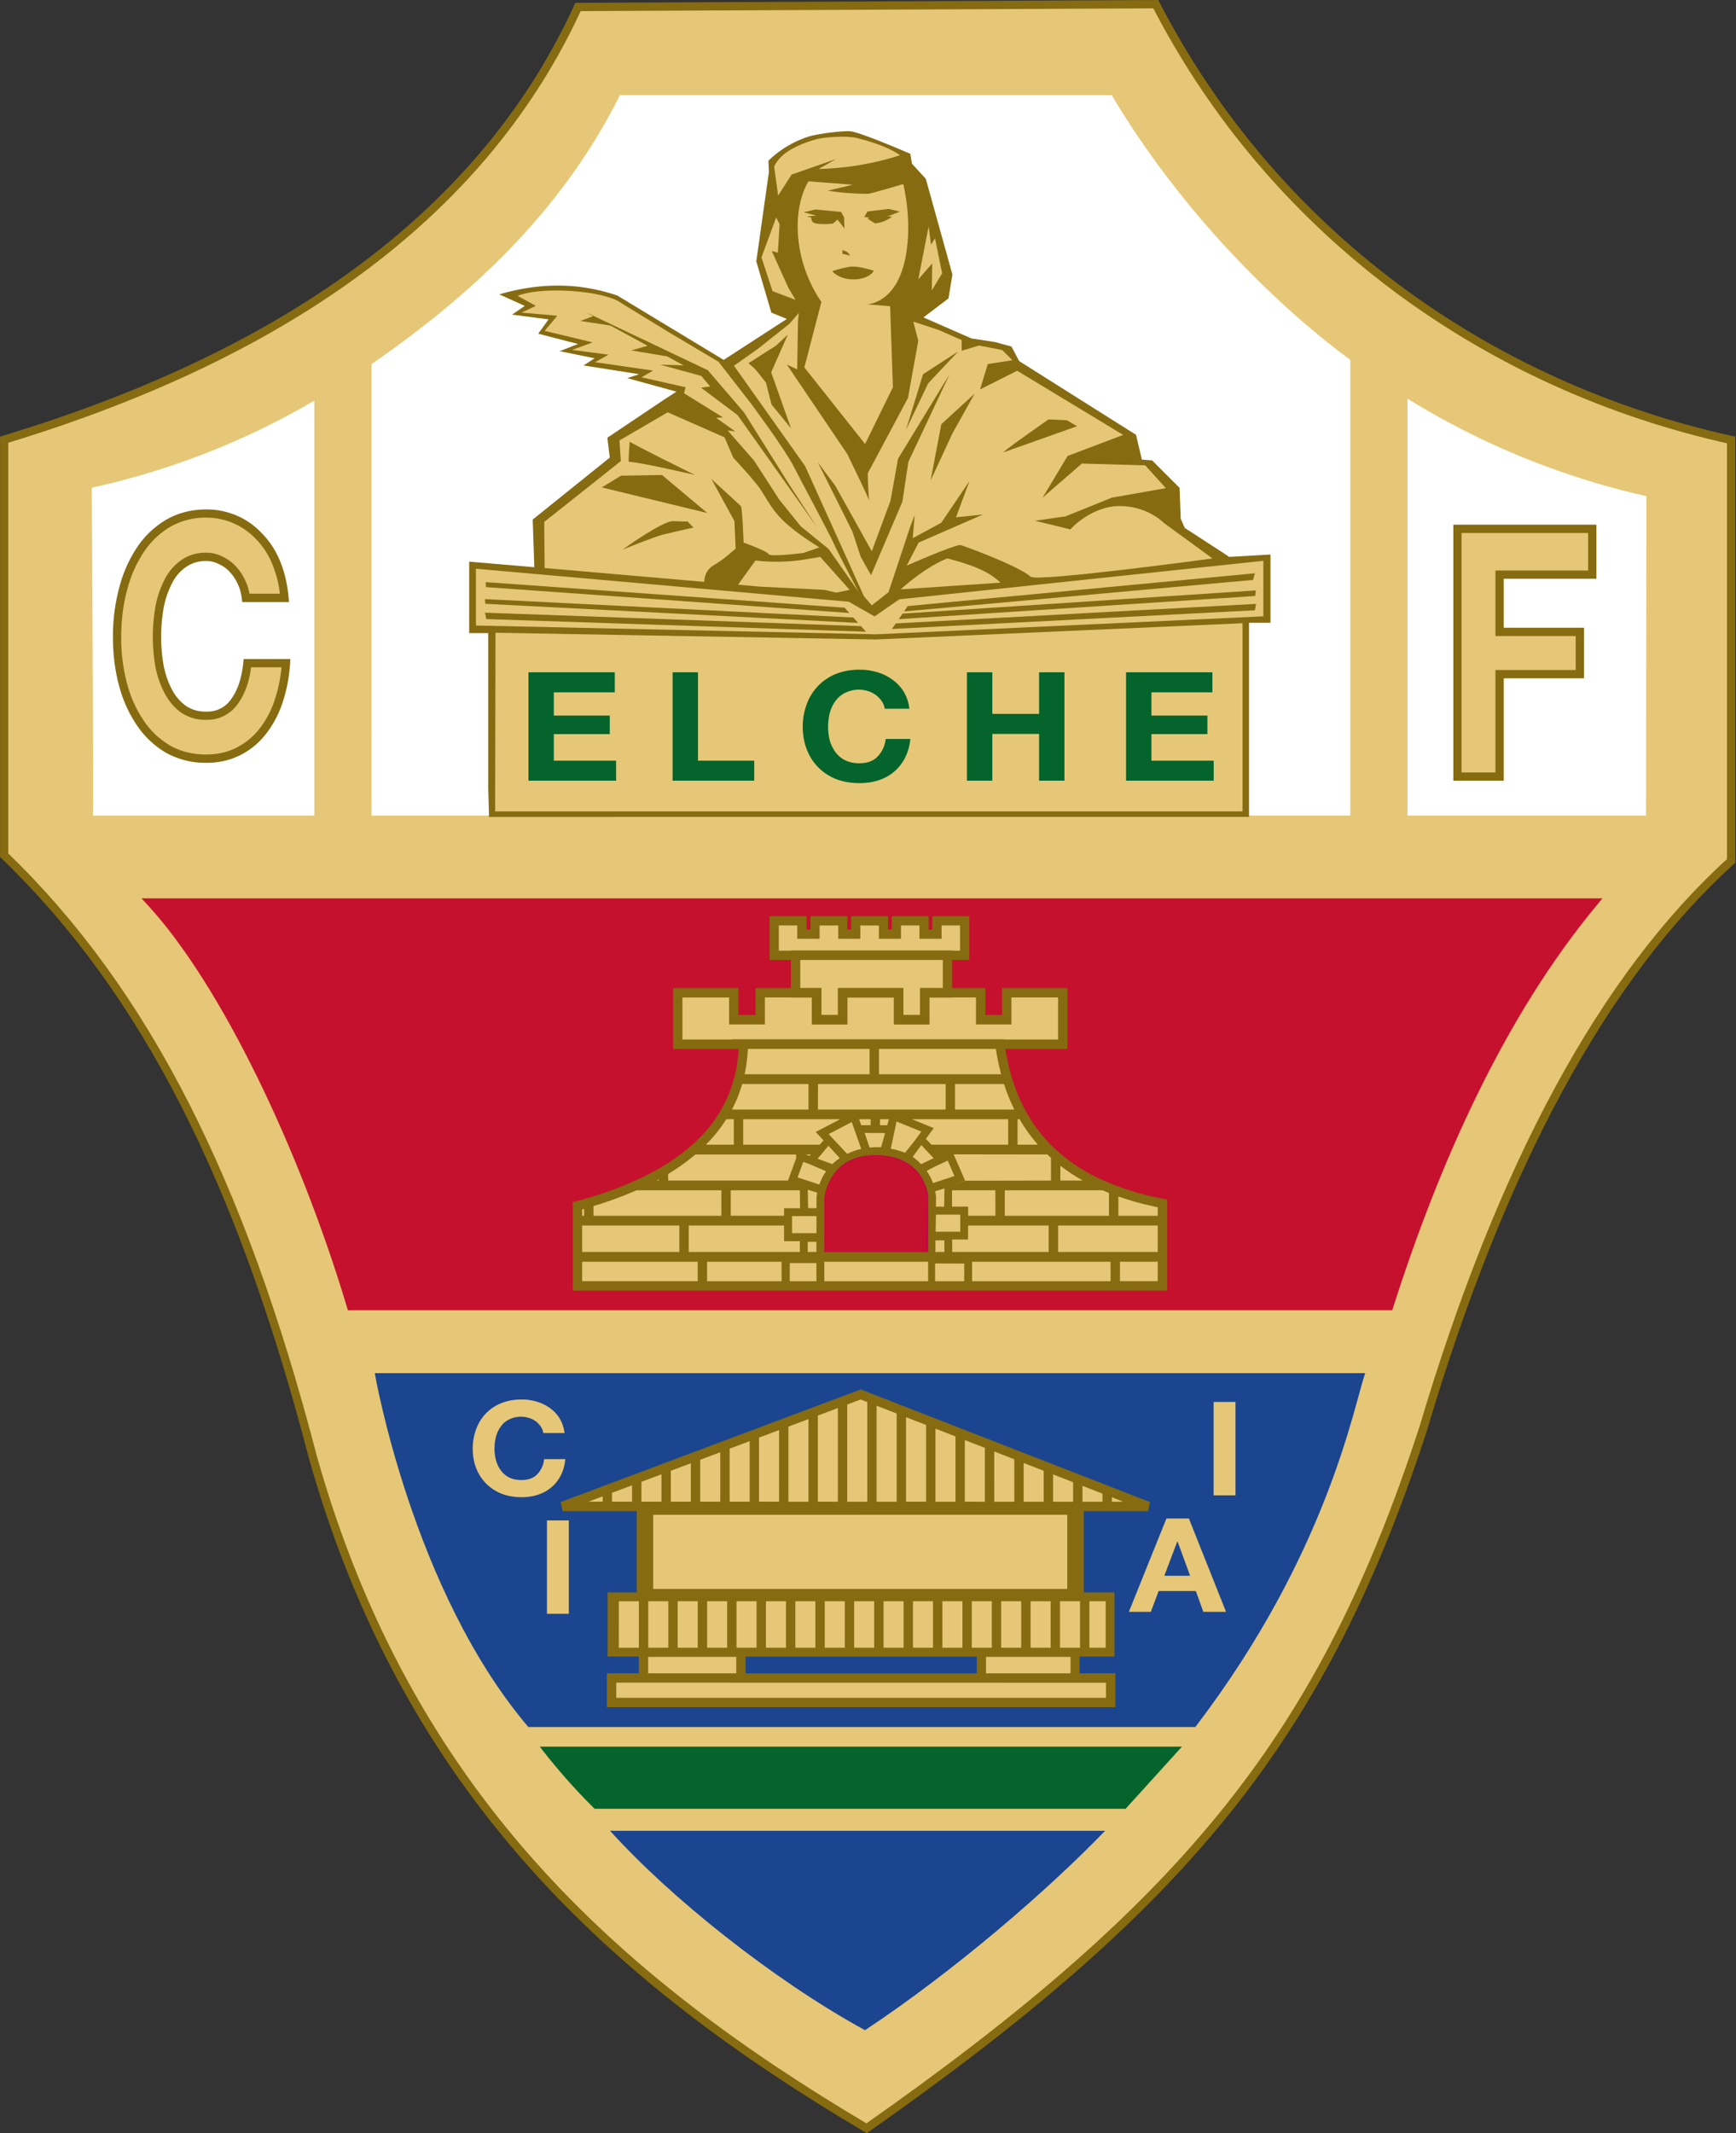 <svg xmlns="http://www.w3.org/2000/svg" width="407" height="500" fill="none">
  <rect width="100%" height="100%" fill="#333333" stroke="none"/>
  <path fill="#e6c777" d="M270.98.98c27.58 53.5 77.45 89.5 134.88 102.15v98.67q-44.7 40.45-72.23 133.17c-23.2 71.18-54.48 110.6-130.46 163.89-59-34.86-107.65-78.53-129.86-157.45C56.58 277.1 34.16 232.43.97 200.48v-97.41Q103.27 72.09 135.5 1.65z"/>
  <path fill="#866b10" d="m270.98.98-.87.44c27.72 53.77 77.85 89.93 135.54 102.65l.2-.94h-.96v98.66h.97l-.65-.72c-30 27.16-54.13 71.7-72.5 133.62l.92.27-.92-.3c-11.58 35.52-25.14 63.04-45.27 88.35s-46.87 48.43-84.82 75.05l.55.79.5-.84c-58.9-34.82-107.28-78.24-129.43-156.87l-.93.26.94-.24C57.5 276.76 35 231.89 1.65 199.77l-.68.7h.97v-97.41H.97l.28.93c68.36-20.7 113.5-54.66 135.14-101.95l-.88-.4v.97l135.47-.66zl-.01-.97-136.1.66-.25.56C113.28 47.87 68.73 81.52.7 102.13l-.69.2v98.55l.3.28c33.02 31.79 55.36 76.26 72.07 140.48v.03c22.29 79.2 71.22 123.11 130.3 158.01l.55.32.5-.36c38.04-26.67 64.93-49.9 85.23-75.42s33.98-53.3 45.6-88.96v-.03c18.33-61.71 42.36-105.95 71.96-132.72l.32-.29v-99.88l-.76-.16C348.89 89.57 299.28 53.76 271.83.53l-.27-.53h-.6z"/>
  <path fill="#c5112e" d="M82.3 306.15c-11.28-37.53-29.67-75.85-46.9-94.62h338.25c-21.92 26.4-37.16 60.92-47.93 94.62z"/>
  <path fill="#c5112e" d="m82.29 306.15.93-.28c-11.33-37.64-29.7-76-47.13-95l-.71.66v.97h338.26v-.97l-.75-.62c-22.04 26.55-37.3 61.18-48.1 94.95l.92.3v-.98H82.29zv.97H326.4l.22-.67c10.75-33.64 25.95-68.05 47.76-94.3l1.32-1.59H33.17l1.5 1.63c17.06 18.55 35.45 56.82 46.69 94.24l.2.7h.73z"/>
  <path fill="#fff" d="M21.78 191.17c.2.08-.26-76.86-.26-76.86a179 179 0 0 0 52.17-20.4v97.26zm308.2-97.73a183 183 0 0 0 56 22.85l-.07 74.87h-55.93zM87.1 85.36c22.06-15.32 44.07-34.72 58.24-63.06h115.3c14.56 24.51 35.58 47 55.93 62.05v106.81H87.11z"/>
  <path fill="#1b458f" d="M123.87 404.8c-27.23-31.99-36.01-82.94-36.01-82.94h232.2c-2.66 7.72-8.86 42.42-39.82 82.94zm78.93 71.06c-21.54-11.77-45.78-31.2-59.77-46.74H259.1c-13.53 14.04-35.6 33.04-56.3 46.74"/>
  <path fill="#05642c" d="M126.56 409.4h150.55l-13.21 14.56H139.4a143 143 0 0 1-12.84-14.55"/>
  <path fill="#e6c777" d="M133.36 356.38h-5.13v21.88h5.13zm156.3-27.78h-5.13v21.9h5.13z"/>
  <path fill="#e6c777" fill-rule="evenodd" d="m273.47 355.92-8.81 21.88h5.15l1.83-4.87h8.72l1.76 4.87h5.32l-8.71-21.88zm-.5 13.43 3.04-8.03h.07l2.94 8.03z" clip-rule="evenodd"/>
  <path fill="#e6c777" d="M127.38 335.9h4.96a8.1 8.1 0 0 0-3.36-5.82 10 10 0 0 0-3.07-1.52 12 12 0 0 0-3.62-.53q-2.68 0-4.84.89a10.3 10.3 0 0 0-5.84 6.13 13 13 0 0 0-.78 4.54q0 2.4.78 4.47a10.5 10.5 0 0 0 5.84 6q2.16.87 4.84.87 2.15 0 3.94-.62 1.8-.6 3.14-1.78 1.33-1.15 2.16-2.81.81-1.65 1-3.71h-4.96a6 6 0 0 1-1.62 3.56q-1.32 1.34-3.66 1.34-1.73 0-2.94-.61a5.6 5.6 0 0 1-1.96-1.69q-.75-1.04-1.11-2.33a11 11 0 0 1 0-5.49q.34-1.35 1.11-2.39a5 5 0 0 1 1.96-1.68 6.2 6.2 0 0 1 4.73-.34 5 5 0 0 1 2.72 2.02q.45.69.58 1.5M57.64 140.14h9.05q-.42-4.77-2.02-8.46a20 20 0 0 0-4.11-6.15 16.5 16.5 0 0 0-5.6-3.85 17 17 0 0 0-6.6-1.3q-4.89 0-8.82 2.22a20 20 0 0 0-6.54 6.16 30 30 0 0 0-4.11 9.23 43 43 0 0 0-1.44 11.38q0 6 1.44 11.23a29 29 0 0 0 4.1 9 20 20 0 0 0 6.55 6.09 18 18 0 0 0 8.81 2.15q3.94 0 7.2-1.54a16.5 16.5 0 0 0 5.72-4.46 23 23 0 0 0 3.93-7.08q1.49-4.16 1.85-9.3H58q-.54 5.53-2.98 8.91a7.7 7.7 0 0 1-6.67 3.39q-3.15 0-5.36-1.54a12 12 0 0 1-3.57-4.23 22 22 0 0 1-2.02-5.85q-.6-3.3-.6-6.77 0-3.6.6-7 .64-3.38 2.02-6 1.37-2.7 3.57-4.23a8.8 8.8 0 0 1 5.36-1.62q1.74 0 3.28.77a9 9 0 0 1 2.85 2q1.26 1.32 2.09 3.08.84 1.7 1.07 3.77"/>
  <path fill="#866b10" d="M57.64 140.14v.97h10.11l-.09-1.05q-.44-4.9-2.1-8.77a20 20 0 0 0-4.32-6.45l-.68.69.7-.67a17.5 17.5 0 0 0-5.92-4.08 18 18 0 0 0-6.99-1.37q-5.12 0-9.29 2.35a21 21 0 0 0-6.87 6.45 31 31 0 0 0-4.24 9.53 44 44 0 0 0-1.47 11.63q0 6.12 1.47 11.49a30 30 0 0 0 4.25 9.3 21 21 0 0 0 6.86 6.36l.02.01a19 19 0 0 0 9.27 2.27q4.13.01 7.62-1.63a17.5 17.5 0 0 0 6.04-4.71 24 24 0 0 0 4.1-7.38 36 36 0 0 0 1.9-9.56l.07-1.04H57.12l-.09.88q-.54 5.34-2.8 8.45a6.7 6.7 0 0 1-5.88 2.98 8 8 0 0 1-4.8-1.37l-.56.8.58-.78a11 11 0 0 1-3.3-3.9 21 21 0 0 1-1.92-5.6l-.95.2.96-.17a39 39 0 0 1 0-13.43l-.96-.17.95.19a21 21 0 0 1 1.93-5.74l.01-.03v.02a10 10 0 0 1 3.26-3.87l.02-.01a8 8 0 0 1 4.78-1.44q1.5 0 2.84.67l.03.02h.02q1.44.62 2.54 1.79 1.15 1.19 1.91 2.81l.01.02q.76 1.53.98 3.45l.1.86h.86zl.97-.1a12 12 0 0 0-1.17-4.1l-.87.43.88-.4a12 12 0 0 0-2.26-3.34A10 10 0 0 0 52 130.4l-.38.89.44-.87a8 8 0 0 0-3.71-.87 9.8 9.8 0 0 0-5.94 1.8l.58.78-.56-.79a12 12 0 0 0-3.88 4.58l.02-.03-.01.02a23 23 0 0 0-2.12 6.27v.02a41 41 0 0 0 0 14.1v.02a23 23 0 0 0 2.12 6.1q1.46 2.81 3.86 4.57v.01h.01a10 10 0 0 0 5.92 1.72 8.7 8.7 0 0 0 7.45-3.8l-.79-.56.79.57q2.62-3.66 3.16-9.4l-.97-.09v.97h9.05v-.97l-.97-.06a34 34 0 0 1-1.79 9.04 22 22 0 0 1-3.76 6.78 16 16 0 0 1-5.38 4.2q-3.06 1.45-6.8 1.45-4.64 0-8.34-2.03l-.47.85.49-.84a19 19 0 0 1-6.24-5.8 28 28 0 0 1-3.96-8.7 41 41 0 0 1-1.4-10.97q0-6.04 1.4-11.12a29 29 0 0 1 3.97-8.95 19 19 0 0 1 6.23-5.86 16.6 16.6 0 0 1 8.33-2.1 16 16 0 0 1 11.5 4.86l.02.02a18 18 0 0 1 3.9 5.85 26 26 0 0 1 1.95 8.16l.97-.09v-.97h-9.06zl.97-.1z"/>
  <path fill="#e6c777" d="M351.58 134.69h21.72v-10.74h-31.6v58.06h9.88v-23.99h18.82v-9.92h-18.82z"/>
  <path fill="#866b10" d="M341.7 123.96h-.97v59.03h11.82v-24h18.82v-11.85h-18.82v-11.48h21.72v-12.68h-33.54v.98zv.97h30.63v8.79H350.6v15.36h18.82v7.97H350.6v24h-7.94v-57.1zv.97zM114.47 184.9v-36.5H110v-16.75l15.27 1.3-.38-11.17 18.07-14.52-.57-4.66 13.04-8.75 3.16-2.05-11.54-3.17 2.8-.92-13.04-2.05 2.6-1.68-8.19-1.67 4.29-1.68-9.32-2.41 2.42-3.36-8.56-1.11 2.98-2.05-5.96-2.7q14.42-4.24 27.65.27l24.95 15.09 14.8-9.6-3.63-1.48-3.53-12.01 2.97-21.04-.13-2.56a24 24 0 0 1 9.2-5.58c2.13-.75 8.79-1.55 10.27-1.29 2.94.53 13.8 5.25 13.8 5.25l.38 2.32 3.25 3.54 6.24 22.43-.92 5.6-5.87 4.46 11.26 4.93 5.5.84 3.88 1.06 1.8 3.41 27.4 17.28 1.36 5.8 2.42.2 6.42 6.42.28 7.25.94 2.15 8.75 5.68 1.67 1.11 9.68-.55v16h-5.03v45.5H114.65z"/>
  <path fill="#e6c777" d="M111.58 133.31v13.31l93.84 2.06 90.39-4.2h.38v-13.03l-85.37 9.03-5.78 4-6.05-3.44z"/>
  <path fill="#e6c777" d="M291.31 190.18H116.08l.09-43.22v1.35l89.16 1.58 85.98-3.81zm-163.62-57.04 37.42 3.25s-.1-2.6 2.23-3.91c2.34-1.3 5.13-3.9 5.13-3.9l-.28-6.43-5.4-9.87s6.51 5.96 6.89 6.33.65 8.57.65 8.57 5.5 1.95 5.86 2.7c.38.74 8.2-.28 8.2-.28l3.72-1.3s-5.21-3.08-8.47-6.24-4.28-6.15-6.24-8.57-5.5-6.24-5.5-6.24l-2.04-4.75-13.32-5.86-11.32 6.6.33 4.84-17.96 14.25z"/>
  <path fill="#866b10" d="M145.94 128.85s9.5-6.9 12-6.7c.73.05 1.93.08 3.28.1l1.36 1.4c-2.95.67-6.07 1.39-7.15 1.66-2.23.56-9.5 3.54-9.5 3.54"/>
  <path fill="#e6c777" fill-rule="evenodd" d="m160.36 92.17 9.13 5.67-1.59.1 4.47 3.17-1.77-.2 6.15 7 5.95 9.2 5.03 6.25 6.52 5.3 5.67 8.1 1.4 2.05s-5.02-9.5-5.96-11.64c-.93-2.14-7.17-13.69-9.3-17.87C183.9 105.1 176 94.5 176 94.5l-7.54-9.7-11.73-6.97-12-7.36c-5.79-2.78-19-3.08-23.37-1.12l4.27 2.34-3.34 1.58 8.37.74-2.97 3.54 11.26 2.7-4.84 1.77 8.56 1.11-3.16 1.77 13.6 1.96-2.7 1.58 10.33 2.33z" clip-rule="evenodd"/>
  <path fill="#e6c777" d="m173.03 137.05 4.1-5.68s2.33.37 6.05.28 6.33-.65 6.33-.65l2.79-.47 6.9 7.73-3.18.65-2.7-.65-15.08-.75z"/>
  <path fill="#e6c777" fill-rule="evenodd" d="m172.08 85.73 16.68 23.52 13.78 30.5 1.85 2.13 3.92-3.07 5.12-15.45 1.02-2.6-.46 5.39 6.7-3.63 6.6-9.77-3.16 8.51 6.33-.67-15.08 6.58-2.8 5.4s10.34-4.56 12.49-4.83c.29-.05 13.9 4.96 16.56 7.44 1.4 1.3 42.64-4.28 42.64-4.28l-11.36-8.29s-3.81-4-10.42-4-11.7 5.49-11.5 5.49l-8.33-2.04 7.17-1.03 10.8-4.37 12.7-2.24-4.83-5.34-14.86-.43-9.21 8 5.86-9.77 13.04-4.94-24.86-15.04-8.7 4.38 1.81-5.95 5.77-.89-2.38-2.39-5.44-1.06-4.07 1.23v-2.5l-5.33-2.35-6.01-1.99 1.17 4.5-2.42 13.4-9.4 17.6c-.1.1.18 6.6.37 6.7.34.17-5.21-11.17-5.21-11.17l-14.15-20.95 2.42 1.12.18-11.08.19-2.14-2.18 2.52-7.34 5.84z" clip-rule="evenodd"/>
  <path fill="#866b10" d="m180.8 87.27 4.65 13.13-4.57-5.59-1.3-5.12-2.51-3.16-1.59-1.4 6.43-4.1 2.8-2.6zm32.16 21 9.68-20.57-12.1 19.83-1.77 9.87-4.38 11.82-8.56-15.36-4.1-5.5 8.1 16.2 1.96 5.96 2.42 4.29 7.36-17.23zm10.34-6.69-5.13 11.07 2.52-13.22 7.81-7.16zm11.92 4.46c.56-.75 10.61-7.73 10.61-7.73l4.33.2 2.34 1.4z"/>
  <path fill="#e6c777" d="M211.19 138.15s5.3-5.02 10.9-7.26c0 0 4.65 1.12 7.81 2.61a16 16 0 0 1 4.66 3.07z"/>
  <path fill="#866b10" d="M147.45 108.25c2.3 0 15.45 3.07 15.45 3.07s-15.27-7.54-15.27-7.82c0 0-.38 4.75-.19 4.75m70.18-18.41-5.21 10.89 4-13.02 8.22-5.32zm-25.89 33.99-18.8-26.53-8.57-6.43 2.14-.28-2.08-2.47-9.65-2.65 5.53.18-3.91-2.12-8.41-1.4 3.86-1.08-8.72-4.74-7.06-1.08 2.98-1.11-1.67-.93 28.58 13.59 8.47 9.87 10.8 17.22z"/>
  <path fill="#e6c777" d="M211.95 61.86c-2.42 9.45-8.73 9.47-8.73 9.47l5.47.45.65 18.99-6.52 13.31-14.24-17.96 4-15.37s-4.19-5.49-5.3-13.68c-1.28-9.4 2.28-14.57 2.28-14.57l10.38.8-5.87 1.39s4.08.74 9.5.74c.46 0 8.2-2.28 8.2-2.28s2.5 9.63.18 18.71"/>
  <path fill="#e6c777" d="M181.5 39.06q1.84-4.17 10-6.45c1.32-.37 7.13-.98 9.84-.14q6.51 1.68 9.68 3.92a68 68 0 0 1-19.1 3.22l4.1-2.33-10.43 3.64-3.16 4.92zm3.35 28.44 1.67 2.79-5.4-2.05-2.6-7.91 3.45-9.35.8 1.56-.4 6.69-1.44-.4zm33.43-10.14-.56-4.28-2.42 12.38 3.26-3.72-.1 6.33 2.42-4-1.67-8.2z"/>
  <path fill="#866b10" d="M195.1 63.55s2.32-.74 4.18-1.02 5.59.93 5.59.93c-1.49 2.51-7.26 2.88-9.78.09m2.43-4.05v-.9l1.07.43.79.88zm13.46-9.88-2.33.88q-.27.05-.6.17l1.08.11a7.5 7.5 0 0 1-4 1.58l-1.8-1.16.44-.19-.05-.04-1.1-.1.75-1.3 5.02-.6zm-13.09 1.4.09 2.51-1.63-2.05-1.07.93s-2.46.3-4.05-.05c-.98-.2-1.04-.96-1-1.33l-1.1-.29 2.22-.2a54 54 0 0 0-2.96-.78l2.75-.65 6.05.56.74 1.35zm-56.81 63.23 4.52-2.75 9.6-.16 10.63 8.91zm-27.14 23.37-.08-1.17 84.16 5.99 1.1 1.24zm86.12 7.12 1.13 1.27-87.42-4.48-.08-1.1zm1.81 2.03 1.16 1.3-89.01-2.96-.33-1.5zm10.08-3.45.87-1.26 81.38-7.69-.42 1.56zm-1.25 1.81.9-1.3 82.83-5.44-.16 1.31zm-1.6 2.3.92-1.3 84.47-4.58-.3 1.5z"/>
  <path fill="#05642c" d="M144.44 178.3h-14.6v-6.23h13.12v-4.34h-13.12v-5.45h14.3v-4.7h-20.25v25.41h20.55zm32.39 0h-13.19v-20.72h-5.95v25.41h19.14zm30.6-12.18h5.76a9.4 9.4 0 0 0-3.9-6.76 11 11 0 0 0-3.57-1.78 14 14 0 0 0-4.2-.61q-3.12 0-5.62 1.03a12 12 0 0 0-6.78 7.12q-.92 2.43-.92 5.27 0 2.77.92 5.2a12 12 0 0 0 6.78 6.97q2.5 1 5.61 1 2.5 0 4.6-.71 2.08-.71 3.63-2.07t2.5-3.27a12 12 0 0 0 1.18-4.3h-5.77a7 7 0 0 1-1.9 4.12q-1.5 1.57-4.24 1.57a7.5 7.5 0 0 1-3.4-.71 6.6 6.6 0 0 1-2.29-1.96 9 9 0 0 1-1.29-2.7 13.4 13.4 0 0 1 0-6.38q.42-1.56 1.3-2.77a6 6 0 0 1 2.27-1.96 7.2 7.2 0 0 1 5.5-.4 6 6 0 0 1 3.14 2.36q.53.78.69 1.74m25.22 5.91h10.96v10.96h5.95v-25.41h-5.95v9.75h-10.96v-9.75h-5.95v25.41h5.95zm51.9 6.27h-14.6v-6.23h13.12v-4.34h-13.12v-5.45h14.3v-4.7H264v25.41h20.55z"/>
  <path fill="#e6c777" d="M181.5 223.91v-8.08h6.5v3.13h3.07v-3.13h6.55v3.13h3.01v-3.13h6.5v3.13h3.02v-3.13h6.5v3.13h3.02v-3.13h6.5v8.08h-4.02v8.78h7.78v6.32h6.1v-6.31h13.14v12.06H158.9V232.7h13.14v6.3h6.2v-6.31h8.28v-8.79zm-7.24 21.07 60.14-.2c2.9 21.03 15.6 32.97 38.12 37.36v19.34H135.38v-18.77q38.16-10.3 38.88-37.73m44.44 34.3s-.86-9.64-12.92-9.64-13.22 10.68-13.22 10.68v13.96h25.95z"/>
  <path fill="#866b10" d="M223.25 233.83V222.8h-37.83v1.1h1.1v1.1h34.52v6.61h-5.35v6.32h-3.9v-6.32h-15.33v6.32h-3.9v-6.32h-4.94v-7.7h-1.1v1.1-1.1h-1.1v9.9h4.94v6.33h8.3v-6.32h10.93v6.32h8.3v-6.32z"/>
  <path fill="#866b10" d="M181.5 223.91h1.09v-7h4.33v3.13h5.23v-3.12h4.38v3.12h5.18v-3.12h4.34v3.12h5.18v-3.13h4.33v3.13h5.19v-3.13h4.33v5.92H181.5zh1.09zV225h45.74v-10.25h-8.66v3.13h-.85v-3.13h-8.67v3.13h-.85v-3.13h-8.67v3.13h-.85v-3.13H190v3.13h-.9v-3.13h-8.67V225h1.08z"/>
  <path fill="#c4014b" d="M217.63 293.84v-.54H193.3v-12.8h-.55l.54.07a10.4 10.4 0 0 1 4.26-7.28 13.5 13.5 0 0 1 7.89-2.44c2.82 0 5.64.82 7.8 2.44a10 10 0 0 1 4.04 7.26l.54-.05-.55-.01-.2 13.34zh.54l.2-13.37v-.03a11.2 11.2 0 0 0-4.47-8.03 14 14 0 0 0-8.46-2.66c-3.05 0-6.1.88-8.54 2.65a11.6 11.6 0 0 0-4.7 8.03v13.96h25.96l.01-.54z"/>
  <path fill="#866b10" d="M170.93 240.12h8.4v-6.33h11.02v6.33h8.3v-6.33h10.94v6.33h8.3v-6.33h10.93v6.33h8.3v-6.33h10.94v9.87H158.9v1.1h1.1-1.1v1.1h91.36V231.6h-15.34v6.32h-3.9v-6.32H215.7v6.32h-3.9v-6.32h-15.34v6.32h-3.9v-6.32h-15.42v6.32h-4v-6.32H157.8v14.28h1.1v-1.1h1.1V233.8h10.93z"/>
  <path fill="#866b10" d="M235.57 284.98h24.42v-5.36l-1.5-.62h-22.92zm26.63 0h9.23v-2.01a71 71 0 0 1-9.24-2.53zm9.23 2.28h-23.36v6.19h23.36zm-22.83-10.55h5.26a43 43 0 0 1-5.26-3.47zm-10.04-8.4h4.78a38 38 0 0 1-4.3-5.97h-.48zm-20.17 0h17.97v-5.97H213.8l5.1 2.08-1.83 2.52zm-10-5.97h-2.07v1.4l1.7.01zm-4.27 1.4v-1.4h-2.7l.48 1.4zm-7.13-1.4h-22.75v5.98h17.92l.92-1.03-1.84-1.96zm-6.9 8.27h-1.19l-.05 1.34h-2.2v-1.34h-23.63a49 49 0 0 1-6.37 4.56v1.54h28.1l1.9-5.2v.44h2.2v-1.34l.96.32zm-2.57 8.39h-16.2v5.97h12.5v-1.76h3.75zm-3.7 8.26h-22.35v6.19h26.05l.01-2.53h-3.7zm5.55 6.19h2.04v-2.4l-2.04.02zm3.89 0h24.34v-12.77c0-1.33-1.36-9.93-12.37-9.93s-11.97 9.95-11.97 9.95zm26.04 0h2.11v-2.72h-2.1zm3.94 0h22.62v-6.19h-18.9v3.27h-3.72zM233.36 279H223.2v-1.23l3.08-1.02 20.12-.04v-5.31l-.85-.8-21.97-.03 2.68 6.14-3.06 1.06v5.06h3.78v2.14h6.4zm29.21 16.74v4.56h8.86v-4.56zm-2.2 4.57v-4.57H227.9v4.57zm-94.6 0h17.47v2.12h10.02v-2.12h24.34v-4.57h-24.34v6.69h-10.02v-6.69h-17.47zm19.38 0h6.26v-4.25h-6.25zm34.08 0h6.83v-4.13l-6.83-.04zm-82.75-6.86h22.79v-6.19h-22.79zm27.09 2.29h-27.09v4.56h27.09zm-27.09-10.76h.46v-1.63l-.46.13zm2.67 0h29.97V279h-19.9a90 90 0 0 1-10.08 3.7zm14.8-8.27h.5v-.27zm11.54-8.4h6.55v-5.97h-1.77a35 35 0 0 1-4.78 5.98m6.1-8.25h17.96v-5.98H174q-.9 3.12-2.4 5.98m20.16 0h29.94v-5.98h-29.93zm32.14 0h13.91a44 44 0 0 1-2.42-5.98H223.9zm-49.33-8.27h29.3v-5.98h-28.53q-.15 3.1-.77 5.98m31.5 0h28.65a55 55 0 0 1-1.25-5.98h-27.4zm-34.59-8.18h63.9l.13.95c1.43 10.33 5.22 18.3 11.37 24.28a41 41 0 0 0 11.9 7.87 64 64 0 0 0 13.96 4.27l.9.17v21.36H134.28V281.8l.81-.22c12.61-3.4 22.04-8.2 28.33-14.3a31 31 0 0 0 9.73-21.94zm53.65 45.09v-4.02h-5.7l-.08 4.02zm-3.78-5.87.08-4.28-2.19.66s.22.97.21 1.37l-.03 2.25zm.84-10.8-2.99 1.38-1.95 1.03c.64.91 1.1 1.83 1.49 2.86l5.03-1.66zM216 268.4l-2.03 2.77c.86.6 1.25.95 1.97 1.7l2.95-1.4zm-3.81 1.8 2.23-2.8 1.6-2.17-5.87-2.37-.13.89-1.19 5.5c1.22.2 2.17.52 3.36.94m-5.62-1.28.94-3.34-4.8-.02 1.16 3.43c1.13-.1 1.71-.1 2.7-.07m-4.66.39-2.22-6.3-5.42 2.82 4.35 4.64c1.34-.6 1.63-.76 3.3-1.16m-7.7-.74-2.54 3.04 3.46 1.26c.58-.56 1.07-.92 1.74-1.4zm-5.9 3.78-1.33 3.63 5.12 1.69c.36-1.1.8-2.06 1.58-3.12l-3.64-1.57zm3.26 7.2-2.2-.68.08 4.33h1.97v-2.68zm-.16 5.5h-5.73v4.01h5.73z"/>
  <path fill="#e6c777" fill-rule="evenodd" d="m201.74 327.47 65.4 24.9 1 1.42h-15.58v20.85h7.9V388h-8.3l-.2 5.47h8.3v6.28H143.02v-5.87h7.7v-6.08h-7.3v-13.36h7.9v-20.45H132.9v-.8zM173.6 387.6v5.87h56.49v-5.87z" clip-rule="evenodd"/>
  <path fill="#866b10" d="M158.88 375.32v10.9h4.7v-10.9zm-2.2 10.9v-10.9h-4.7v10.9zm9.1-10.9v10.9h4.7v-10.9zm6.89 0v10.9h4.7v-10.9zm6.9 0v10.9h4.7v-10.9zm6.89 0v10.9h4.7v-10.9zm6.9 0v10.9h4.7v-10.9zm6.89 0v10.9h4.7v-10.9zm6.9 0v10.9h4.7v-10.9zm6.89 0v10.9h4.7v-10.9zm6.9 0v10.9h4.7v-10.9zm6.89 0v10.9h4.7v-10.9zm6.89 0v10.9h4.7v-10.9zm6.9 0v10.9h4.7v-10.9zm6.89 0v10.9h4.7v-10.9zm6.9 0v10.9h3.82v-10.9zm5.27-24.37V352h2.66zm-2.2 1.04v-1.89l-4.7-1.83V352zm-4.75-6.1 15.88 6.18-.4 2.13h-15.12v19.05h7.21v15.04h-8.18v3.92h8.38v7.95H142.27v-7.95h7.48v-3.92h-7.3v-15.04h6.83V354.2h-17.4l-.4-2.14 70.31-26.39zm-2.14 6.1v-4.57l-4.7-1.83v6.4zm-6.9 0v-7.25l-4.7-1.83v9.08zm-6.89 0v-9.94l-4.7-1.83V352zm-6.9 0v-12.62l-4.7-1.83v14.45zm-6.89 0v-15.3l-4.7-1.83v17.13zm-6.89 0V334l-4.7-1.82v19.8zm-6.9 0v-20.67l-4.7-1.83V352zm-6.89 0v-23.35l-1.56-.61-3.14 1.18V352zm-6.89 0v-21.96l-4.7 1.77v20.19zm-6.9 0v-19.37l-4.7 1.77v17.6zm-6.89 0V335.2l-4.7 1.76v15.01zm-6.89 0v-14.2l-4.7 1.77v12.42zm-6.9 0v-11.6l-4.7 1.76v9.83zm-6.89 0v-9.02l-4.7 1.77v7.24zm-6.89-.01v-6.42l-4.7 1.76v4.66zm-6.9 0v-3.83l-4.7 1.76v2.07zm-6.89 0v-1.25l-3.31 1.25zm3.18 42.42v3.56h114.82v-3.54zm84.53-6.1h-54.19v3.93H229zm2.16.06v3.86h19.82v-3.86zm-79.2 0v3.86h20.65v-3.86zm-6.87-13.03-.01 10.9h4.7v-10.9zm8.05-20.27v17.37h97.07v-17.39z"/>
</svg>
